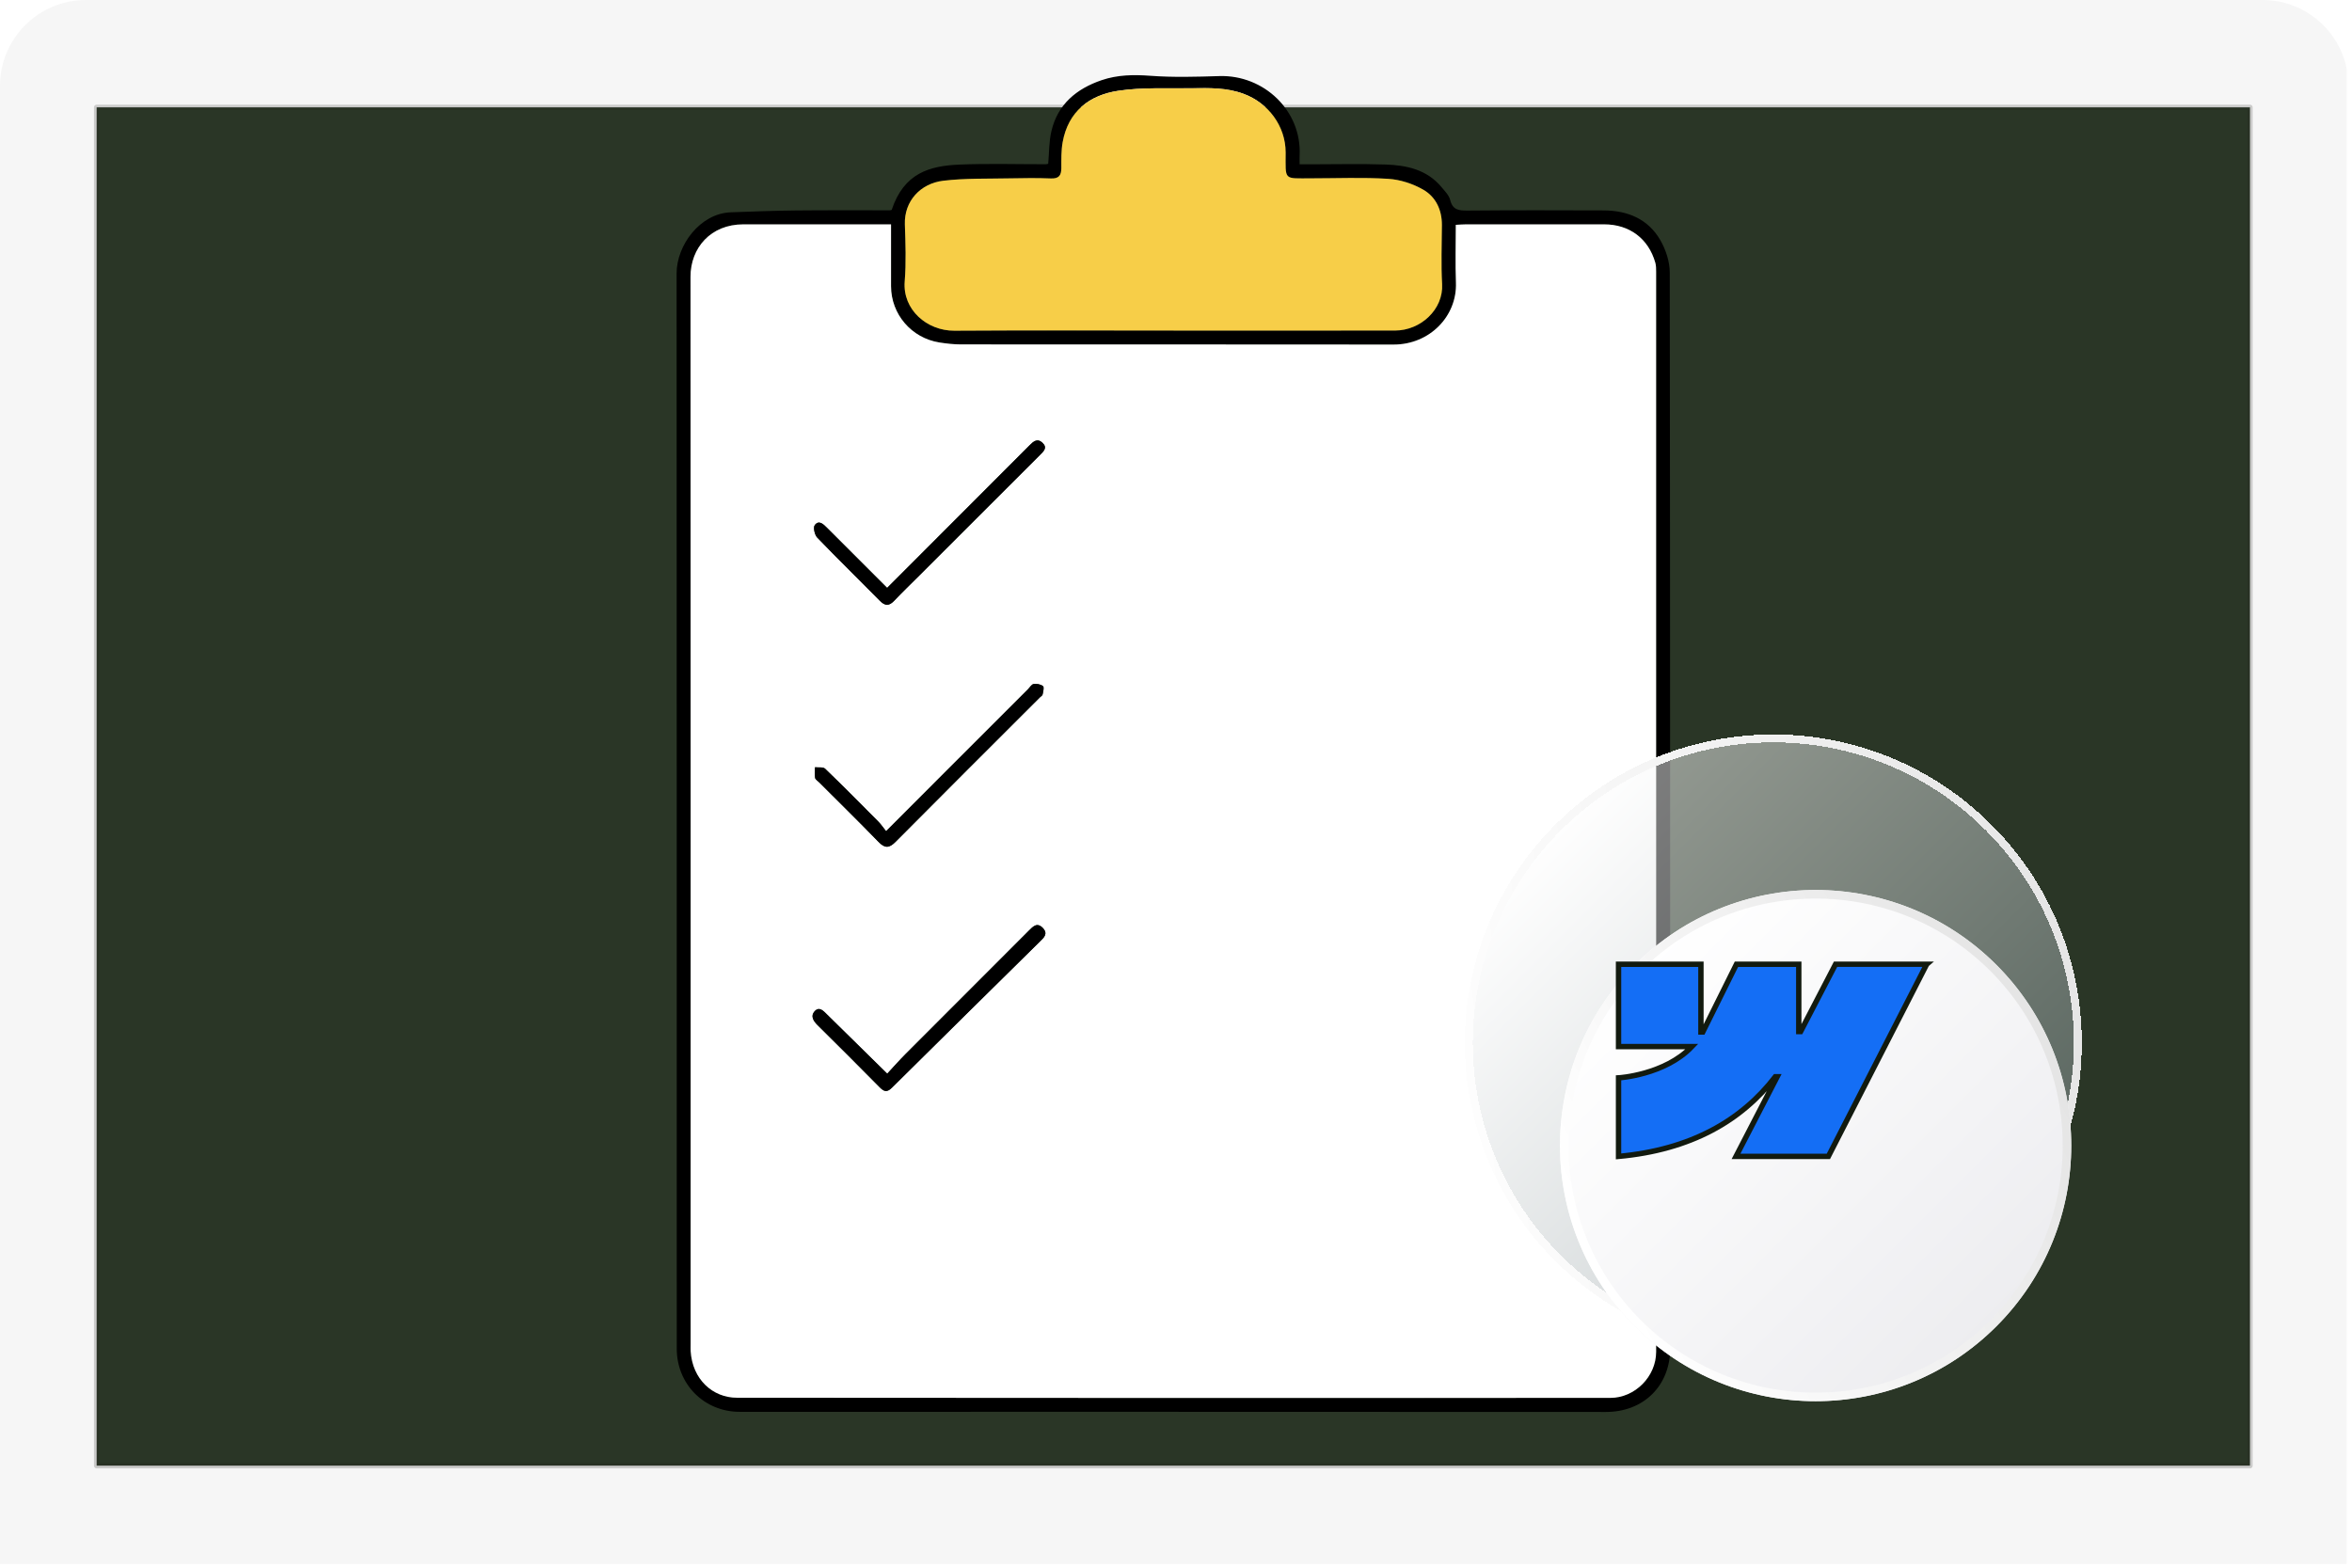 <svg width="438" height="292" viewBox="0 0 438 292" fill="none" xmlns="http://www.w3.org/2000/svg">
<g clip-path="url(#clip0_5716_22884)">
<path d="M426.438 0H10.562C4.729 0 0 4.835 0 10.8V297.2C0 303.165 4.729 308 10.562 308H426.438C432.271 308 437 303.165 437 297.2V10.8C437 4.835 432.271 0 426.438 0Z" fill="#F6F6F6"/>
<path d="M419 20H18V273H419V20Z" fill="#2A3626" stroke="#201E19" stroke-opacity="0.2" stroke-linecap="round" stroke-linejoin="round"/>
<g clip-path="url(#clip1_5716_22884)">
<path d="M166.053 39.1C168.34 32.211 173.122 30.886 178.713 30.655C184.051 30.435 189.404 30.599 194.749 30.592C194.868 30.592 194.991 30.547 195.2 30.51C195.387 28.473 195.334 26.358 195.812 24.366C196.998 19.409 200.467 16.537 205.133 14.94C208.091 13.93 211.083 13.885 214.212 14.116C218.479 14.433 222.788 14.306 227.073 14.172C235.347 13.915 242.46 20.61 242.02 29.006C241.997 29.439 242.02 29.875 242.02 30.607H243.847C248.573 30.607 253.299 30.487 258.018 30.644C261.942 30.774 265.724 31.584 268.432 34.84C269.051 35.586 269.838 36.358 270.055 37.239C270.517 39.126 271.674 39.23 273.296 39.219C281.749 39.145 290.205 39.16 298.657 39.193C303.114 39.212 306.923 40.79 309.198 44.74C310.216 46.508 310.947 48.735 310.951 50.756C311.041 117.517 311.011 184.277 311.044 251.042C311.044 258.23 305.972 263 299.06 262.993C245.291 262.956 191.518 262.974 137.75 262.97C131.147 262.97 126.03 257.838 126.03 251.21C126.022 184.453 126.034 117.692 126 50.932C126 45.684 130.357 39.756 136.094 39.544C140.115 39.395 144.139 39.245 148.164 39.201C154.005 39.141 159.85 39.178 165.692 39.171C165.811 39.171 165.934 39.126 166.053 39.1ZM165.934 41.785C156.56 41.785 147.485 41.778 138.414 41.785C132.39 41.793 128.592 46.131 128.596 51.566C128.637 117.826 128.622 184.091 128.622 250.352C128.622 250.788 128.6 251.225 128.626 251.657C128.95 256.898 132.703 260.337 137.261 260.341C191.463 260.4 245.668 260.386 299.869 260.371C304.48 260.371 308.418 256.387 308.418 251.788C308.426 184.718 308.422 117.647 308.418 50.577C308.418 50.025 308.415 49.451 308.266 48.929C306.99 44.441 303.446 41.789 298.746 41.785C290.167 41.782 281.592 41.785 273.013 41.785C272.416 41.785 271.819 41.842 271.114 41.875C271.114 45.568 271.002 49.104 271.14 52.633C271.379 58.869 266.261 64.184 259.525 64.177C232.672 64.14 205.819 64.166 178.967 64.147C177.624 64.147 176.27 63.994 174.942 63.785C169.735 62.961 165.949 58.53 165.941 53.308C165.938 49.533 165.941 45.754 165.941 41.782L165.934 41.785ZM218.565 61.57C232.303 61.57 246.041 61.581 259.782 61.562C264.557 61.555 268.828 57.631 268.555 52.897C268.346 49.242 268.503 45.564 268.518 41.897C268.529 39.089 267.384 36.679 265.068 35.336C263.132 34.214 260.763 33.441 258.536 33.303C253.769 33.001 248.969 33.21 244.183 33.21C238.942 33.21 239.424 33.684 239.42 28.387C239.416 23.467 236.197 19.193 231.613 17.484C228.442 16.302 225.216 16.388 221.967 16.436C217.386 16.507 212.746 16.235 208.248 16.906C202.899 17.708 198.915 20.726 197.889 26.485C197.61 28.052 197.651 29.685 197.647 31.285C197.647 32.651 197.207 33.296 195.7 33.233C193.156 33.128 190.601 33.162 188.053 33.214C183.913 33.303 179.743 33.169 175.647 33.658C171.417 34.165 168.362 37.447 168.508 41.789C168.627 45.329 168.761 48.895 168.478 52.413C168.056 57.668 172.618 61.622 177.721 61.592C191.336 61.51 204.95 61.562 218.565 61.562V61.57Z" fill="black"/>
<path d="M165.933 41.785C165.933 45.758 165.929 49.533 165.933 53.311C165.941 58.529 169.727 62.961 174.934 63.789C176.262 63.998 177.616 64.151 178.959 64.151C205.811 64.173 232.664 64.143 259.517 64.18C266.253 64.192 271.371 58.873 271.132 52.636C270.998 49.107 271.106 45.568 271.106 41.879C271.811 41.845 272.408 41.789 273.005 41.789C281.584 41.785 290.159 41.782 298.738 41.789C303.438 41.789 306.982 44.445 308.257 48.932C308.407 49.454 308.41 50.029 308.41 50.581C308.418 117.651 308.418 184.721 308.41 251.791C308.41 256.394 304.471 260.374 299.861 260.374C245.656 260.385 191.454 260.404 137.253 260.344C132.695 260.341 128.942 256.901 128.618 251.661C128.592 251.228 128.614 250.792 128.614 250.355C128.614 184.094 128.629 117.83 128.588 51.569C128.588 46.135 132.381 41.796 138.405 41.789C147.477 41.782 156.552 41.789 165.926 41.789L165.933 41.785ZM165.225 199.988C161.345 196.176 157.675 192.569 154.012 188.958C153.341 188.298 152.58 187.407 151.703 188.358C150.905 189.223 151.446 190.145 152.233 190.92C156.116 194.766 159.991 198.623 163.826 202.517C164.635 203.342 165.183 203.506 166.097 202.595C175.262 193.498 184.472 184.438 193.659 175.362C194.364 174.665 195.233 173.941 194.218 172.867C193.129 171.714 192.372 172.572 191.6 173.344C183.961 180.991 176.31 188.63 168.682 196.284C167.463 197.508 166.317 198.809 165.225 199.984V199.988ZM165.206 109.508C161.379 105.685 157.69 102.011 154.012 98.318C153.326 97.628 152.509 96.796 151.733 97.803C151.401 98.232 151.703 99.624 152.184 100.123C156.019 104.111 159.98 107.971 163.863 111.914C164.818 112.884 165.568 112.899 166.5 111.914C168.041 110.291 169.652 108.74 171.237 107.158C178.709 99.687 186.18 92.212 193.659 84.748C194.345 84.062 195.125 83.398 194.118 82.458C193.178 81.578 192.432 82.227 191.745 82.931C191.398 83.29 191.044 83.636 190.693 83.987C182.26 92.432 173.826 100.873 165.202 109.508H165.206ZM165.012 154.821C164.43 154.094 164.046 153.519 163.568 153.034C160.286 149.726 157.007 146.41 153.65 143.179C153.281 142.821 152.408 142.985 151.77 142.907C151.77 143.571 151.684 144.25 151.796 144.891C151.849 145.194 152.274 145.436 152.535 145.701C156.224 149.394 159.954 153.049 163.587 156.798C164.773 158.021 165.571 158.014 166.772 156.798C175.699 147.797 184.684 138.853 193.651 129.889C193.827 129.714 194.118 129.561 194.155 129.356C194.256 128.83 194.479 128.013 194.233 127.808C193.819 127.457 193.058 127.319 192.491 127.405C192.092 127.465 191.771 128.043 191.421 128.393C186.366 133.448 181.312 138.498 176.258 143.552C172.617 147.197 168.977 150.841 165.008 154.817L165.012 154.821Z" fill="white"/>
<path d="M218.565 61.569C204.951 61.569 191.336 61.513 177.721 61.599C172.619 61.629 168.057 57.675 168.478 52.419C168.762 48.898 168.627 45.332 168.508 41.796C168.363 37.454 171.418 34.172 175.647 33.665C179.743 33.176 183.913 33.31 188.054 33.221C190.601 33.169 193.153 33.135 195.7 33.239C197.203 33.303 197.644 32.661 197.647 31.292C197.647 29.688 197.61 28.055 197.89 26.492C198.919 20.733 202.899 17.715 208.248 16.913C212.743 16.238 217.387 16.514 221.967 16.443C225.216 16.391 228.443 16.305 231.613 17.491C236.197 19.203 239.413 23.474 239.42 28.394C239.424 33.691 238.943 33.217 244.184 33.217C248.969 33.217 253.77 33.008 258.537 33.31C260.764 33.452 263.132 34.224 265.068 35.343C267.384 36.686 268.53 39.096 268.518 41.904C268.503 45.571 268.347 49.249 268.556 52.904C268.828 57.638 264.557 61.562 259.783 61.569C246.045 61.588 232.307 61.577 218.565 61.577V61.569Z" fill="#F7CE48"/>
<path d="M165.226 199.988C166.319 198.813 167.464 197.511 168.684 196.288C176.315 188.63 183.962 180.994 191.601 173.348C192.373 172.576 193.131 171.718 194.22 172.87C195.234 173.945 194.365 174.672 193.66 175.366C184.473 184.441 175.264 193.498 166.099 202.599C165.185 203.505 164.637 203.341 163.827 202.521C159.993 198.626 156.117 194.769 152.234 190.924C151.451 190.148 150.906 189.227 151.705 188.361C152.585 187.41 153.342 188.298 154.013 188.962C157.676 192.572 161.347 196.179 165.226 199.992V199.988Z" fill="black"/>
<path d="M165.205 109.508C173.829 100.873 182.262 92.428 190.696 83.987C191.047 83.636 191.401 83.286 191.748 82.931C192.434 82.227 193.177 81.578 194.12 82.458C195.127 83.398 194.348 84.062 193.661 84.748C186.183 92.212 178.711 99.687 171.24 107.158C169.659 108.74 168.043 110.291 166.503 111.914C165.567 112.899 164.821 112.88 163.866 111.914C159.983 107.971 156.021 104.111 152.187 100.123C151.706 99.62 151.404 98.228 151.736 97.803C152.511 96.8 153.328 97.628 154.015 98.318C157.689 102.011 161.382 105.685 165.209 109.508H165.205Z" fill="black"/>
<path d="M165.013 154.821C168.981 150.845 172.622 147.201 176.263 143.556C181.317 138.502 186.371 133.448 191.425 128.397C191.776 128.047 192.097 127.469 192.496 127.409C193.063 127.323 193.824 127.457 194.238 127.812C194.484 128.021 194.26 128.837 194.159 129.36C194.118 129.561 193.831 129.714 193.656 129.893C184.689 138.856 175.703 147.801 166.777 156.802C165.572 158.014 164.774 158.025 163.592 156.802C159.958 153.053 156.232 149.398 152.539 145.705C152.278 145.44 151.853 145.201 151.801 144.895C151.689 144.25 151.771 143.575 151.775 142.911C152.413 142.989 153.282 142.829 153.655 143.183C157.012 146.414 160.29 149.73 163.573 153.038C164.05 153.519 164.435 154.097 165.016 154.825L165.013 154.821Z" fill="black"/>
</g>
<g filter="url(#filter0_d_5716_22884)">
<path d="M289.62 234.86C267.186 212.426 267.186 176.054 289.62 153.62V153.62C312.054 131.187 348.426 131.187 370.86 153.62V153.62C393.294 176.054 393.294 212.426 370.86 234.86V234.86C348.426 257.294 312.054 257.294 289.62 234.86V234.86Z" fill="url(#paint0_linear_5716_22884)" fill-opacity="0.5" shape-rendering="crispEdges"/>
<path d="M290.142 154.142C312.287 131.997 348.193 131.997 370.338 154.142C392.483 176.288 392.483 212.193 370.338 234.338C348.193 256.484 312.287 256.483 290.142 234.338C267.997 212.193 267.997 176.288 290.142 154.142Z" stroke="url(#paint1_linear_5716_22884)" stroke-width="1.477" shape-rendering="crispEdges"/>
</g>
<g filter="url(#filter1_d_5716_22884)">
<path d="M296.473 227.903C277.882 209.312 277.882 179.169 296.473 160.578V160.578C315.065 141.986 345.207 141.986 363.799 160.578V160.578C382.39 179.169 382.39 209.312 363.799 227.903V227.903C345.207 246.494 315.065 246.494 296.473 227.903V227.903Z" fill="url(#paint2_linear_5716_22884)"/>
<path d="M297.038 161.142C315.317 142.862 344.955 142.862 363.235 161.142C381.515 179.421 381.515 209.059 363.235 227.339C344.955 245.619 315.317 245.619 297.038 227.339C278.758 209.059 278.758 179.421 297.038 161.142Z" stroke="url(#paint3_linear_5716_22884)" stroke-width="1.595"/>
</g>
<path d="M358.797 179.6L340.487 215.394H323.287L330.95 200.561H330.607C324.284 208.767 314.852 214.171 301.412 215.394V200.765C301.428 200.764 310.015 200.251 315.064 194.943H301.412V179.6H316.755V192.222H317.102L323.37 179.6H334.974V192.138H335.319L341.826 179.596H358.802L358.797 179.6Z" fill="#146EF5"/>
<path d="M358.797 179.6L340.487 215.394H323.287L330.95 200.561H330.607C324.284 208.767 314.852 214.171 301.412 215.394V200.765C301.428 200.764 310.015 200.251 315.064 194.943H301.412V179.6H316.755V192.222H317.102L323.37 179.6H334.974V192.138H335.319L341.826 179.596H358.802L358.797 179.6Z" stroke="#121A0F"/>
</g>
<defs>
<filter id="filter0_d_5716_22884" x="206.326" y="70.326" width="247.828" height="247.828" filterUnits="userSpaceOnUse" color-interpolation-filters="sRGB">
<feFlood flood-opacity="0" result="BackgroundImageFix"/>
<feColorMatrix in="SourceAlpha" type="matrix" values="0 0 0 0 0 0 0 0 0 0 0 0 0 0 0 0 0 0 127 0" result="hardAlpha"/>
<feMorphology radius="8.862" operator="erode" in="SourceAlpha" result="effect1_dropShadow_5716_22884"/>
<feOffset/>
<feGaussianBlur stdDeviation="37.666"/>
<feComposite in2="hardAlpha" operator="out"/>
<feColorMatrix type="matrix" values="0 0 0 0 0.353 0 0 0 0 0.51 0 0 0 0 0.306 0 0 0 0.3 0"/>
<feBlend mode="normal" in2="BackgroundImageFix" result="effect1_dropShadow_5716_22884"/>
<feBlend mode="normal" in="SourceGraphic" in2="effect1_dropShadow_5716_22884" result="shape"/>
</filter>
<filter id="filter1_d_5716_22884" x="255.414" y="130.684" width="165.394" height="165.393" filterUnits="userSpaceOnUse" color-interpolation-filters="sRGB">
<feFlood flood-opacity="0" result="BackgroundImageFix"/>
<feColorMatrix in="SourceAlpha" type="matrix" values="0 0 0 0 0 0 0 0 0 0 0 0 0 0 0 0 0 0 127 0" result="hardAlpha"/>
<feOffset dx="7.975" dy="19.14"/>
<feGaussianBlur stdDeviation="17.545"/>
<feComposite in2="hardAlpha" operator="out"/>
<feColorMatrix type="matrix" values="0 0 0 0 0.747 0 0 0 0 0.749 0 0 0 0 0.791 0 0 0 0.25 0"/>
<feBlend mode="normal" in2="BackgroundImageFix" result="effect1_dropShadow_5716_22884"/>
<feBlend mode="normal" in="SourceGraphic" in2="effect1_dropShadow_5716_22884" result="shape"/>
</filter>
<linearGradient id="paint0_linear_5716_22884" x1="289.62" y1="153.62" x2="370.86" y2="234.86" gradientUnits="userSpaceOnUse">
<stop stop-color="white"/>
<stop offset="1" stop-color="#899699"/>
</linearGradient>
<linearGradient id="paint1_linear_5716_22884" x1="262.461" y1="190.225" x2="408.584" y2="171.566" gradientUnits="userSpaceOnUse">
<stop stop-color="white"/>
<stop offset="1" stop-color="#E1E1E1"/>
</linearGradient>
<linearGradient id="paint2_linear_5716_22884" x1="296.473" y1="160.578" x2="363.799" y2="227.903" gradientUnits="userSpaceOnUse">
<stop stop-color="white"/>
<stop offset="1" stop-color="#EDEDF0"/>
</linearGradient>
<linearGradient id="paint3_linear_5716_22884" x1="296.473" y1="227.903" x2="389.986" y2="179.73" gradientUnits="userSpaceOnUse">
<stop stop-color="white"/>
<stop offset="1" stop-color="#E1E1E1"/>
</linearGradient>
<clipPath id="clip0_5716_22884">
<path d="M0 16C0 7.163 7.163 0 16 0H421.333C430.17 0 437.333 7.163 437.333 16V291.316H0V16Z" fill="white"/>
</clipPath>
<clipPath id="clip1_5716_22884">
<rect width="185.041" height="249" fill="white" transform="translate(126 14)"/>
</clipPath>
</defs>
</svg>
